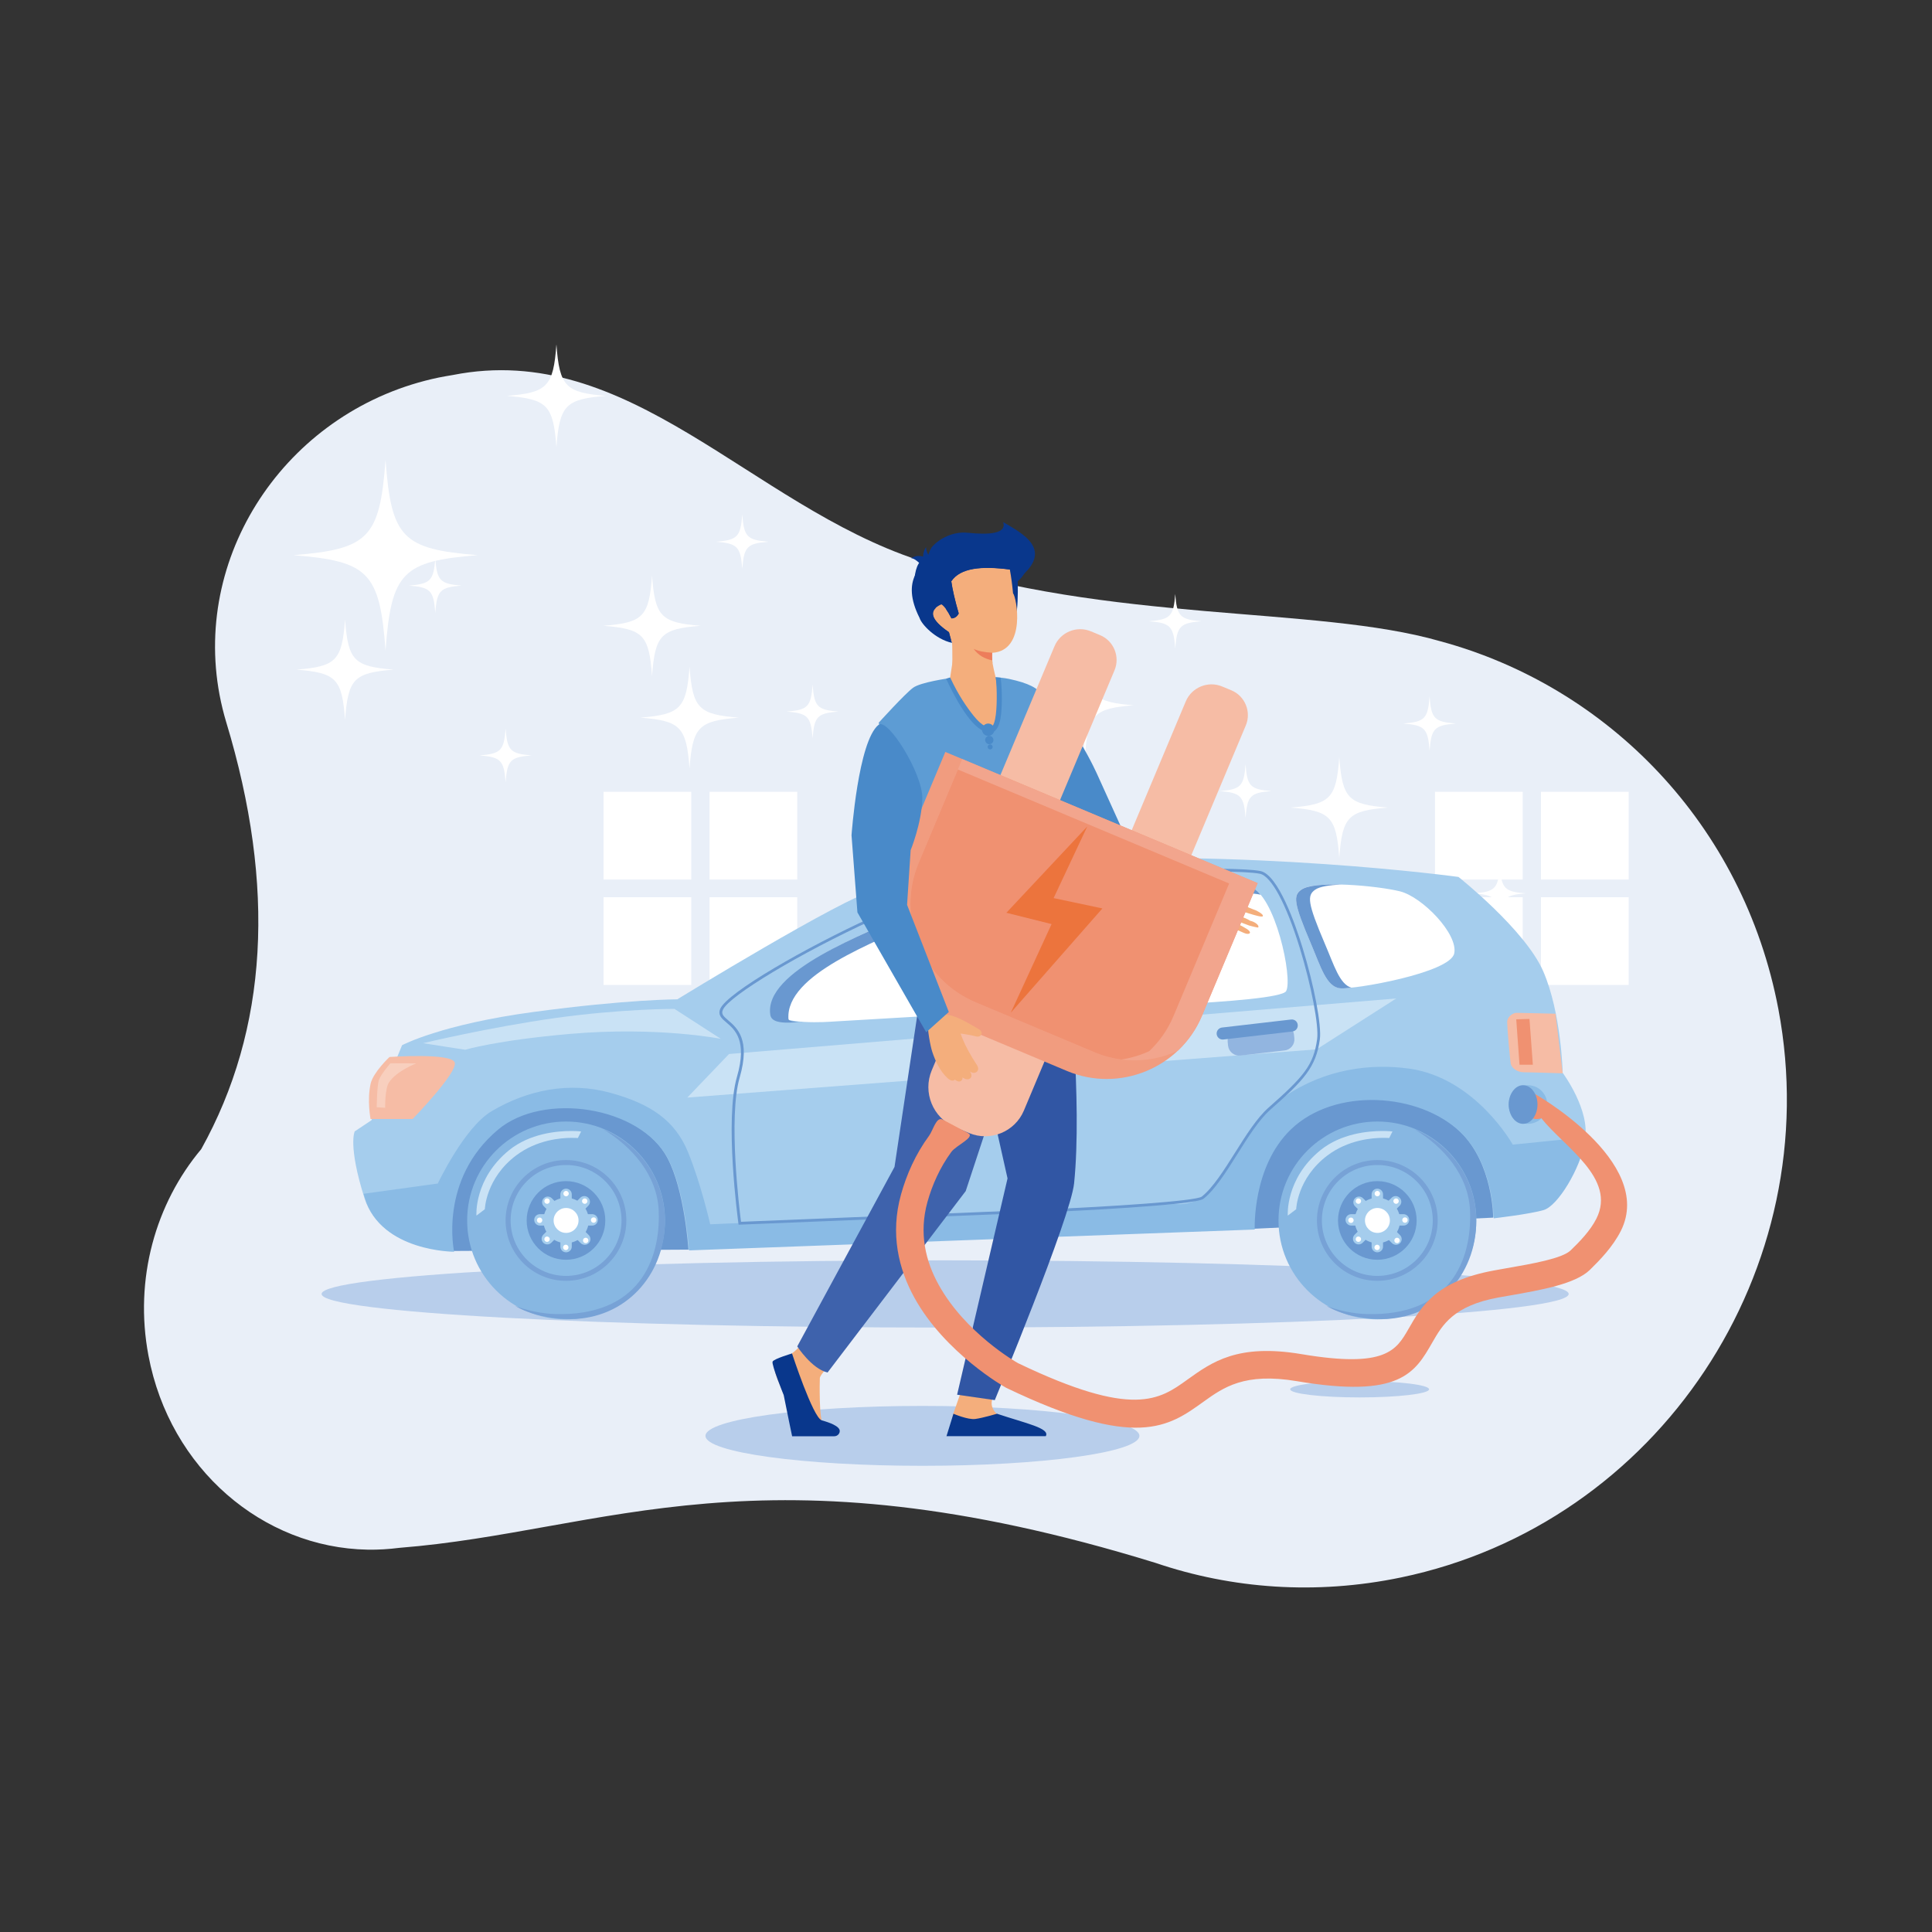 <svg xmlns="http://www.w3.org/2000/svg" enable-background="new 0 0 2000 2000" viewBox="0 0 2000 2000" id="electric-car"><rect x="0" y="0" width="2000" height="2000" fill="#333333" stroke="none"/><path fill="#e9eff8" fill-rule="evenodd" d="M208.3,1189.6c-47.1,56.1-69.7,134.2-54.6,213.8c22.1,117.2,118.5,198.9,226.8,200.8l0,0l0.2,0
		c10.9,0.2,21.8-0.5,32.9-1.9c213.2-16.9,373.5-110.6,782.6,15.6l0,0c78.9,26.8,165.9,33.4,254,15.1
		c266.7-55.5,441.6-318.8,390.8-588.2c-36.2-191.3-176.5-334.2-350.4-381.1v0c-128.7-37-340.5-18.1-540.3-84
		c-173.3-57.2-299.1-227.6-481.5-191.5c-4.8,0.8-9.6,1.6-14.5,2.6c-153.6,31.9-255.2,179.1-227,328.6c1.8,9.5,4.1,18.9,6.8,27.9l0,0
		C285.9,918.1,277.3,1065.5,208.3,1189.6L208.3,1189.6z" clip-rule="evenodd"></path><path fill="#b8ceeb" fill-rule="evenodd" d="M1407.5,1446.6c39.6,0,71.9-3.8,71.9-8.4c0-4.7-32.3-8.5-71.9-8.5s-71.9,3.8-71.9,8.5
		C1335.6,1442.8,1367.9,1446.6,1407.5,1446.6z" clip-rule="evenodd"></path><path fill="#fff" fill-rule="evenodd" d="M1485.5 819.7h90.8v90.8h-90.8V819.7L1485.5 819.7zM1595.2 928.8h90.8v90.8h-90.8V928.8L1595.2 928.8zM1485.5 928.8h90.8v90.8h-90.8V928.8L1485.5 928.8zM1595.2 819.7h90.8v90.8h-90.8V819.7zM624.8 819.7h90.8v90.8h-90.8V819.7L624.8 819.7zM734.5 928.8h90.8v90.8h-90.8V928.8L734.5 928.8zM624.8 928.8h90.8v90.8h-90.8V928.8L624.8 928.8zM734.5 819.7h90.8v90.8h-90.8V819.7zM1123.2 678c-3.1 42.9-9.4 48.8-50.3 52.1 40.9 3.3 47.2 9.2 50.3 52.1 3.1-42.9 9.5-48.8 50.3-52.1C1132.6 726.8 1126.3 720.9 1123.2 678L1123.2 678zM1289.4 791.1c-1.7 22.9-5 26.1-26.9 27.8 21.8 1.8 25.2 4.9 26.9 27.8 1.7-22.9 5-26.1 26.9-27.8C1294.4 817.2 1291 814 1289.4 791.1L1289.4 791.1zM1216.6 614.9c-1.7 23.2-5.1 26.4-27.2 28.2 22.1 1.8 25.5 5 27.2 28.2 1.7-23.2 5.1-26.4 27.2-28.2C1221.7 641.3 1218.3 638.1 1216.6 614.9z" clip-rule="evenodd"></path><path fill="#fff" fill-rule="evenodd" d="M1386.4,783.9c-3.1,42.9-9.4,48.8-50.3,52.1c40.9,3.3,47.2,9.2,50.3,52.1c3.1-42.9,9.4-48.8,50.3-52.1
		C1395.9,832.7,1389.6,826.8,1386.4,783.9L1386.4,783.9z M1552.6,897c-1.7,22.9-5,26.1-26.9,27.8c21.8,1.8,25.2,4.9,26.9,27.8
		c1.7-22.9,5-26.1,26.9-27.8C1557.7,923.1,1554.3,919.9,1552.6,897L1552.6,897z M1479.9,720.8c-1.7,23.2-5.1,26.4-27.2,28.2
		c22.1,1.8,25.5,5,27.2,28.2c1.7-23.2,5.1-26.4,27.2-28.2C1485,747.2,1481.5,744,1479.9,720.8z" clip-rule="evenodd"></path><path fill="#b8ceeb" fill-rule="evenodd" d="M954.9 1517.4c123.7 0 224.6-13.9 224.6-31s-100.9-31-224.6-31c-123.7 0-224.6 13.9-224.6 31S831.3 1517.4 954.9 1517.4zM978.4 1374.3c355.5 0 645.5-15.6 645.5-34.8 0-19.1-290-34.8-645.5-34.8-355.5 0-645.5 15.6-645.5 34.8C332.9 1358.7 622.9 1374.3 978.4 1374.3z" clip-rule="evenodd"></path><polygon fill="#6998d0" fill-rule="evenodd" points="469.4 1295 712.6 1293.6 990.3 1218.8 1298.2 1272 1545.7 1260.5 1564.4 1197.2 1466.6 1095.6 559.9 1123.8 430.5 1231.7" clip-rule="evenodd"></polygon><path fill="#87b7e2" fill-rule="evenodd" d="M688.4,1263.4c0,56.6-45.9,102.4-102.4,102.4c-56.6,0-102.4-45.8-102.4-102.4c0-56.6,45.9-102.4,102.4-102.4
			C642.5,1161,688.4,1206.9,688.4,1263.4z" clip-rule="evenodd"></path><path fill="#77a2d6" fill-rule="evenodd" d="M624.5,1169.1c29.8,17.9,56,47.5,57.4,84.7c1.9,51-20.9,108.9-107.2,106.5c-13.6-0.4-29.6-3.7-41.5-8.5
			c15.4,9.3,37.7,13.7,57,13.7c56.6,0,98.1-45,98.1-101.5C688.4,1221.1,662,1184.4,624.5,1169.1z" clip-rule="evenodd"></path><path fill="#77a2d6" fill-rule="evenodd" d="M648.4,1263.4c0,34.5-28,62.5-62.5,62.5c-34.5,0-62.5-28-62.5-62.5c0-34.5,28-62.5,62.5-62.5
			C620.5,1200.9,648.4,1228.9,648.4,1263.4z" clip-rule="evenodd"></path><path fill="#8abbe5" fill-rule="evenodd" d="M643.4,1263.4c0,31.7-25.7,57.4-57.4,57.4c-31.7,0-57.4-25.7-57.4-57.4c0-31.7,25.7-57.4,57.4-57.4
			C617.7,1206,643.4,1231.7,643.4,1263.4z" clip-rule="evenodd"></path><path fill="#6998d0" fill-rule="evenodd" d="M626.6,1263.4c0,22.5-18.2,40.7-40.7,40.7c-22.5,0-40.7-18.2-40.7-40.7c0-22.5,18.2-40.7,40.7-40.7
			C608.4,1222.7,626.6,1240.9,626.6,1263.4z" clip-rule="evenodd"></path><path fill="#a5cded" fill-rule="evenodd" d="M591.9,1290.5c0,3.2-2.6,5.9-5.9,5.9c-3.2,0-5.9-2.6-5.9-5.9v-54.1c0-3.2,2.6-5.9,5.9-5.9
			c3.2,0,5.9,2.6,5.9,5.9V1290.5z" clip-rule="evenodd"></path><path fill="#a5cded" fill-rule="evenodd" d="M613,1256.9c3.2,0,5.9,2.6,5.9,5.9c0,3.3-2.6,5.9-5.9,5.9h-54.1c-3.2,0-5.9-2.6-5.9-5.9
			c0-3.2,2.6-5.9,5.9-5.9H613z" clip-rule="evenodd"></path><path fill="#a5cded" fill-rule="evenodd" d="M609.5,1278.6c2.3,2.3,2.3,6,0,8.3c-2.3,2.3-6,2.3-8.3,0l-38.3-38.2c-2.3-2.3-2.3-6,0-8.3
			c2.3-2.3,6-2.3,8.3,0L609.5,1278.6z" clip-rule="evenodd"></path><path fill="#a5cded" fill-rule="evenodd" d="M600.7,1239.9c2.3-2.3,6-2.3,8.3,0c2.3,2.3,2.3,6,0,8.3l-38.3,38.3c-2.3,2.3-6,2.3-8.3,0
			c-2.3-2.3-2.3-6,0-8.3L600.7,1239.9z" clip-rule="evenodd"></path><path fill="#a5cded" fill-rule="evenodd" d="M609.5,1263.4c0,13-10.5,23.5-23.5,23.5c-13,0-23.5-10.5-23.5-23.5c0-13,10.5-23.5,23.5-23.5
			C599,1239.9,609.5,1250.4,609.5,1263.4z" clip-rule="evenodd"></path><path fill="#c9e2f5" fill-rule="evenodd" d="M493.2,1258.4c0,0-2.8-38,33.9-67.8c21.3-17.2,49.2-19.8,64.1-19.8c6.4,0,10.4,0.5,10.4,0.5l-3.4,6.8
			c0,0-2.3-0.2-6.3-0.2c-11.4,0-36.3,2.1-57.6,18.2c-31.5,23.7-32.4,55.7-32.4,55.7L493.2,1258.4z" clip-rule="evenodd"></path><path fill="#fff" fill-rule="evenodd" d="M588.8 1235.6c0 1.5-1.2 2.8-2.8 2.8-1.5 0-2.8-1.2-2.8-2.8 0-1.5 1.2-2.8 2.8-2.8C587.5 1232.8 588.8 1234.1 588.8 1235.6zM608.1 1243.4c0 1.5-1.2 2.8-2.8 2.8-1.5 0-2.8-1.3-2.8-2.8 0-1.5 1.2-2.8 2.8-2.8C606.9 1240.6 608.1 1241.8 608.1 1243.4zM617.3 1263c0 1.5-1.2 2.8-2.8 2.8-1.5 0-2.8-1.2-2.8-2.8 0-1.5 1.2-2.8 2.8-2.8C616.1 1260.2 617.3 1261.4 617.3 1263zM609.1 1284.1c0 1.5-1.2 2.8-2.8 2.8-1.5 0-2.8-1.2-2.8-2.8 0-1.5 1.2-2.8 2.8-2.8C607.9 1281.3 609.1 1282.5 609.1 1284.1zM588.5 1291.3c0 1.5-1.2 2.8-2.8 2.8-1.5 0-2.8-1.2-2.8-2.8 0-1.5 1.2-2.8 2.8-2.8C587.3 1288.5 588.5 1289.8 588.5 1291.3zM569.1 1282.8c0 1.5-1.2 2.8-2.8 2.8-1.5 0-2.8-1.2-2.8-2.8 0-1.5 1.2-2.8 2.8-2.8C567.9 1280.1 569.1 1281.3 569.1 1282.8zM561.4 1263.2c0 1.5-1.2 2.8-2.8 2.8-1.5 0-2.8-1.2-2.8-2.8 0-1.5 1.2-2.8 2.8-2.8C560.2 1260.4 561.4 1261.7 561.4 1263.2zM569.1 1243.4c0 1.5-1.2 2.8-2.8 2.8-1.5 0-2.8-1.3-2.8-2.8 0-1.5 1.2-2.8 2.8-2.8C567.9 1240.6 569.1 1241.8 569.1 1243.4zM598.9 1263.4c0 7.1-5.8 12.9-12.9 12.9-7.1 0-12.9-5.8-12.9-12.9 0-7.1 5.8-12.9 12.9-12.9C593.1 1250.5 598.9 1256.3 598.9 1263.4z" clip-rule="evenodd"></path><path fill="#87b7e2" fill-rule="evenodd" d="M1528.3,1263.4c0,56.6-45.8,102.4-102.4,102.4c-56.6,0-102.4-45.8-102.4-102.4c0-56.6,45.9-102.4,102.4-102.4
			C1482.4,1161,1528.3,1206.9,1528.3,1263.4z" clip-rule="evenodd"></path><path fill="#77a2d6" fill-rule="evenodd" d="M1464.4,1169.1c29.8,17.9,56,47.5,57.4,84.7c1.9,51-20.9,108.9-107.2,106.5c-13.6-0.4-29.6-3.7-41.5-8.5
			c15.4,9.3,37.7,13.7,57,13.7c56.6,0,98.1-45,98.1-101.5C1528.3,1221.1,1501.8,1184.4,1464.4,1169.1z" clip-rule="evenodd"></path><path fill="#77a2d6" fill-rule="evenodd" d="M1488.3,1263.4c0,34.5-28,62.5-62.5,62.5c-34.5,0-62.5-28-62.5-62.5c0-34.5,28-62.5,62.5-62.5
			C1460.4,1200.9,1488.3,1228.9,1488.3,1263.4z" clip-rule="evenodd"></path><path fill="#8abbe5" fill-rule="evenodd" d="M1483.2,1263.4c0,31.7-25.7,57.4-57.4,57.4c-31.7,0-57.4-25.7-57.4-57.4c0-31.7,25.7-57.4,57.4-57.4
			C1457.5,1206,1483.2,1231.7,1483.2,1263.4z" clip-rule="evenodd"></path><path fill="#6998d0" fill-rule="evenodd" d="M1466.5,1263.4c0,22.5-18.2,40.7-40.7,40.7c-22.5,0-40.7-18.2-40.7-40.7c0-22.5,18.2-40.7,40.7-40.7
			C1448.3,1222.7,1466.5,1240.9,1466.5,1263.4z" clip-rule="evenodd"></path><path fill="#a5cded" fill-rule="evenodd" d="M1431.7,1290.5c0,3.2-2.6,5.9-5.9,5.9c-3.2,0-5.9-2.6-5.9-5.9v-54.1c0-3.2,2.6-5.9,5.9-5.9
			c3.2,0,5.9,2.6,5.9,5.9V1290.5z" clip-rule="evenodd"></path><path fill="#a5cded" fill-rule="evenodd" d="M1452.9,1256.9c3.2,0,5.9,2.6,5.9,5.9c0,3.3-2.6,5.9-5.9,5.9h-54.1c-3.2,0-5.9-2.6-5.9-5.9
			c0-3.2,2.6-5.9,5.9-5.9H1452.9z" clip-rule="evenodd"></path><path fill="#a5cded" fill-rule="evenodd" d="M1449.3,1278.6c2.3,2.3,2.3,6,0,8.3c-2.3,2.3-6,2.3-8.3,0l-38.3-38.2c-2.3-2.3-2.3-6,0-8.3
			c2.3-2.3,6-2.3,8.3,0L1449.3,1278.6z" clip-rule="evenodd"></path><path fill="#a5cded" fill-rule="evenodd" d="M1440.6,1239.9c2.3-2.3,6-2.3,8.3,0c2.3,2.3,2.3,6,0,8.3l-38.3,38.3c-2.3,2.3-6,2.3-8.3,0
			c-2.3-2.3-2.3-6,0-8.3L1440.6,1239.9z" clip-rule="evenodd"></path><path fill="#a5cded" fill-rule="evenodd" d="M1449.4,1263.4c0,13-10.5,23.5-23.5,23.5c-13,0-23.5-10.5-23.5-23.5c0-13,10.5-23.5,23.5-23.5
			C1438.8,1239.9,1449.4,1250.4,1449.4,1263.4z" clip-rule="evenodd"></path><path fill="#c9e2f5" fill-rule="evenodd" d="M1333.1,1258.4c0,0-2.8-38,33.9-67.8c21.3-17.2,49.2-19.8,64.1-19.8c6.4,0,10.4,0.5,10.4,0.5l-3.4,6.8
			c0,0-2.3-0.2-6.3-0.2c-11.4,0-36.3,2.1-57.6,18.2c-31.5,23.7-32.4,55.7-32.4,55.7L1333.1,1258.4z" clip-rule="evenodd"></path><path fill="#fff" fill-rule="evenodd" d="M1428.6 1235.6c0 1.5-1.2 2.8-2.8 2.8-1.5 0-2.8-1.2-2.8-2.8 0-1.5 1.2-2.8 2.8-2.8C1427.4 1232.8 1428.6 1234.1 1428.6 1235.6zM1448 1243.4c0 1.5-1.2 2.8-2.8 2.8-1.5 0-2.8-1.3-2.8-2.8 0-1.5 1.2-2.8 2.8-2.8C1446.8 1240.6 1448 1241.8 1448 1243.4zM1457.2 1263c0 1.5-1.2 2.8-2.8 2.8-1.5 0-2.8-1.2-2.8-2.8 0-1.5 1.2-2.8 2.8-2.8C1456 1260.2 1457.2 1261.4 1457.2 1263zM1449 1284.1c0 1.5-1.2 2.8-2.8 2.8-1.5 0-2.8-1.2-2.8-2.8 0-1.5 1.2-2.8 2.8-2.8C1447.7 1281.3 1449 1282.5 1449 1284.1zM1428.4 1291.3c0 1.5-1.2 2.8-2.8 2.8-1.5 0-2.8-1.2-2.8-2.8 0-1.5 1.2-2.8 2.8-2.8C1427.2 1288.5 1428.4 1289.8 1428.4 1291.3zM1409 1282.8c0 1.5-1.2 2.8-2.8 2.8-1.5 0-2.8-1.2-2.8-2.8 0-1.5 1.2-2.8 2.8-2.8C1407.8 1280.1 1409 1281.3 1409 1282.8zM1401.3 1263.2c0 1.5-1.2 2.8-2.8 2.8-1.5 0-2.8-1.2-2.8-2.8 0-1.5 1.2-2.8 2.8-2.8C1400 1260.4 1401.3 1261.7 1401.3 1263.2zM1409 1243.4c0 1.5-1.2 2.8-2.8 2.8-1.5 0-2.8-1.3-2.8-2.8 0-1.5 1.2-2.8 2.8-2.8C1407.8 1240.6 1409 1241.8 1409 1243.4zM1438.8 1263.4c0 7.1-5.8 12.9-12.9 12.9-7.1 0-12.9-5.8-12.9-12.9 0-7.1 5.8-12.9 12.9-12.9S1438.8 1256.3 1438.8 1263.4z" clip-rule="evenodd"></path><path fill="#a5cded" fill-rule="evenodd" d="M469.4,1295c0,0-74.8,0-92.1-54.7c-17.3-54.7-10.1-69.1-10.1-69.1l17.3-11.5l31.7-77.7
			c0,0,40.3-21.6,136.7-34.5c96.4-13,148.2-13,148.2-13s171.2-105,205.8-113.7c34.5-8.6,105.1-25.6,155.4-28.8
			c227.3-14.4,447.5,15.8,447.5,15.8s69.1,54.7,87.8,97.8c18.7,43.2,20.1,105,20.1,105s28.8,38.8,23,69.1
			c-5.8,30.2-28.8,67.6-43.2,71.9c-14.4,4.3-51.8,8.7-51.8,8.7s0-56.1-34.5-89.2c-42.7-40.9-129.9-46.9-175.6-2.9
			c-40.3,38.8-37.4,103.6-37.4,103.6l-585.6,21.6c0,0-3.8-61-21.8-94.9c-29-54.6-129-69.4-175.8-30.2
			C453.1,1220.3,469.4,1295,469.4,1295z" clip-rule="evenodd"></path><path fill="#fff" fill-rule="evenodd" d="M803.2,1046.1c0.4,16,57.6,11.5,57.6,11.5l195.7-11.5c0,0,2.9-23,10.1-56.1c7.2-33.1,27.3-69.1,15.8-71.9
			c-11.5-2.9-89.2,2.9-138.1,25.9C895.3,967,801.9,1000,803.2,1046.1z" clip-rule="evenodd"></path><path fill="#6998d0" fill-rule="evenodd" d="M816.2,1054.8c-3.2-46,89.2-79.1,138.1-102.2c43.1-20.3,108.7-27.2,131.4-26.5c0.4-4.4-0.5-7.3-3.4-8
			c-11.5-2.9-89.2,2.9-138.1,25.9c-48.9,23-153.6,60.9-146.8,106.5c1,6.6,8.7,10,33.1,7.1C830.4,1058,816.4,1058.3,816.2,1054.8z" clip-rule="evenodd"></path><path fill="#fff" fill-rule="evenodd" d="M1135.1,918c-13.4,1.4-16.7,23.1-16.7,23.1l-10.6,102.6c0,0,216.4-4.7,223.6-17.7
			c7.2-12.9-11.5-100.7-37.4-107.9C1268,910.9,1135.1,918,1135.1,918z" clip-rule="evenodd"></path><path fill="#6998d0" fill-rule="evenodd" d="M1131.3,949.7c0,0,3.3-21.7,16.7-23.1c0,0,127.3-6.8,157-0.4c-3.5-4.2-7.2-7.1-11.1-8.2
			c-25.9-7.2-158.8-0.1-158.8-0.1c-13.4,1.4-16.7,23.1-16.7,23.1l-10.6,102.6c0,0,5.2-0.1,13.9-0.4L1131.3,949.7z" clip-rule="evenodd"></path><path fill="#fff" fill-rule="evenodd" d="M1347.1,920.9c-8.5,5.9-8.2,13.3,10,56c10.1,23.7,15.9,44.7,30.3,46.1c14.4,1.4,113.7-15.8,118-36
			c4.3-20.1-33.1-58.6-56.2-64.3C1426.2,917,1361.5,910.9,1347.1,920.9z" clip-rule="evenodd"></path><path fill="#6998d0" fill-rule="evenodd" d="M1371.5,977c-18.2-42.7-18.5-50.1-10-56c4.7-3.3,14.8-4.8,27.1-5.3c-18.4-0.5-35,0.7-41.5,5.3
			c-8.5,6-8.2,13.3,10,56c10.1,23.7,15.9,44.7,30.3,46.1c2.2,0.2,6.2,0,11.6-0.6C1386.6,1018.8,1381,999,1371.5,977z" clip-rule="evenodd"></path><path fill="#f6bca5" fill-rule="evenodd" d="M470.8,1100.1c-2.7-10.5-67.6-5.9-67.6-5.9s-16.8,15.8-19.5,27.5c-3.9,17.2-0.1,36.7-0.1,36.7h43.5
			C427.1,1158.5,473.5,1110.6,470.8,1100.1z" clip-rule="evenodd"></path><path fill="#f8cfbe" fill-rule="evenodd" d="M404.2,1100.7c0,0-10,11.3-12,17.4c-2,6.1-2.2,28.1-2.2,28.1l8.7,0.6c0,0-0.3-19.6,3.9-26.2
			c7.6-11.8,28.3-19.8,28.3-19.8L404.2,1100.7z" clip-rule="evenodd"></path><path fill="#f6bca5" fill-rule="evenodd" d="M1610.3,1049.4c0,0-36.7-0.9-40.5-0.9c-3.8,0-9.6,4.2-9.6,9.5c0,5.3,2.9,39.2,3.8,43.5
			c1,4.2,6.7,8.5,13.4,8.5c6.7,0,40.3,1.1,40.3,1.1L1610.3,1049.4z" clip-rule="evenodd"></path><polygon fill="#f09171" fill-rule="evenodd" points="1569.6 1055.2 1573 1102.2 1586.8 1102.2 1583.3 1054.8" clip-rule="evenodd"></polygon><polygon fill="#c9e2f5" fill-rule="evenodd" points="754.7 1091.1 711.5 1136.2 1362.9 1086.3 1445.4 1033.6" clip-rule="evenodd"></polygon><path fill="#c9e2f5" fill-rule="evenodd" d="M437.9,1079.9l43.6,6.8c0,0,32.6-9.8,108.5-16.4c90.8-7.9,156.2,5.1,156.2,5.1l-48-31c0,0-53.9-0.2-123,9.4
			C506.2,1063.5,437.9,1079.9,437.9,1079.9z" clip-rule="evenodd"></path><path fill="#8abbe5" fill-rule="evenodd" d="M1546.3,1261.2c0,0,37.4-4.3,51.8-8.6c14.4-4.3,37.4-41.7,43.2-72c0.2-1.1,0.4-2.2,0.5-3.3l-75.8,7.6
			c0,0-38.4-69.1-107.4-78.7c-39.2-5.4-86.3,0-128.6,28.8c-36.9,25.1-55.6,76.7-74.8,95.9c-19.2,19.2-38.4,15.4-38.4,15.4
			l-481.6,21.1c0,0-9.6-42.2-23-74.8c-13.4-32.6-38.4-49.9-80.6-61.4c-42.2-11.5-85.1-3.2-122.8,19.2
			c-28.2,16.7-55.6,74.8-55.6,74.8l-76.8,10.6c0.5,1.7,1.1,3.5,1.6,5.3c17.3,54.7,92.1,54.7,92.1,54.7s-16.3-74.7,45.6-126.5
			c46.8-39.2,146.8-24.4,175.8,30.2c18,33.9,21.8,94.9,21.8,94.9l585.6-21.6c0,0-2.9-64.8,37.4-103.6c45.6-44,132.9-38.1,175.6,2.9
			C1546.3,1205,1546.3,1261.2,1546.3,1261.2z" clip-rule="evenodd"></path><path fill="#6998d0" fill-rule="evenodd" d="M1108,905.1c-13.9,0.3-110,3.8-204.9,47.3c-74.4,34.1-148.1,78.3-154.7,92.8c-2,4.4,0.2,6.6,5.5,11.1
			c9.2,7.9,23.2,19.8,11.8,59.2c-12,41.3-0.2,137,1.4,149.3l317.9-12.9c-2.2-12.2-16.1-89-16.9-116.5c-1.4-48.4,14.6-86.8,15.9-89.7
			L1108,905.1L1108,905.1z M764.6,1267.8l-0.2-1.3c-0.6-4.4-14.4-107.2-1.5-151.8c10.9-37.6-2.2-48.8-10.9-56.2
			c-5-4.2-9.2-7.9-6.3-14.4c7.7-16.9,88.4-63.2,156.1-94.2c102.7-47.1,206.8-47.6,207.8-47.6h1.7l-24.9,144.5
			c-0.2,0.4-17.1,39.2-15.7,88.6c0.8,29.6,17,116.8,17.2,117.7l0.3,1.6L764.6,1267.8z" clip-rule="evenodd"></path><path fill="#6998d0" fill-rule="evenodd" d="M1086.7,1254.7l-0.1-2.9c60-2.7,151.4-8.3,157.5-13.1c11.5-9.1,23.2-27.7,34.5-45.6
			c11.1-17.7,22.6-35.9,34.5-46.4c36.9-32.5,46.7-44.2,50.4-71.1c1.9-13.8-6-55.1-17.9-94c-14.1-45.9-29.6-74.7-41.4-77.1
			c-28.3-5.7-192.7,0.5-194.3,0.6l-0.1-2.9c6.8-0.3,166.4-6.3,195-0.5c18.5,3.7,36.6,56.5,43.5,79.1c12.1,39.2,20,81.1,18,95.2
			c-4,28.9-16.5,42.2-51.3,72.8c-11.6,10.2-23,28.3-34,45.8c-11.9,19-23.2,36.9-35.2,46.4C1237.1,1247.8,1102.1,1254,1086.7,1254.7z
			" clip-rule="evenodd"></path><path fill="#92b5e0" fill-rule="evenodd" d="M1049.2,1110.2c0.7,6.3-3.8,12-10.1,12.8l-45.7,5.3c-6.3,0.7-12-3.8-12.8-10.1l-0.4-3.8
			c-0.7-6.3,3.8-12,10.1-12.8l45.7-5.3c6.3-0.7,12,3.8,12.8,10.1L1049.2,1110.2z" clip-rule="evenodd"></path><path fill="#6998d0" fill-rule="evenodd" d="M1052.8,1096.4c0.4,3.4-2,6.5-5.5,6.9l-71.5,8.3c-3.4,0.4-6.5-2.1-6.9-5.5c-0.4-3.4,2.1-6.5,5.5-6.9l71.5-8.3
			C1049.3,1090.5,1052.4,1092.9,1052.8,1096.4z" clip-rule="evenodd"></path><path fill="#92b5e0" fill-rule="evenodd" d="M1339.9,1074.7c0.7,6.3-3.8,12-10.1,12.7l-45.7,5.3c-6.3,0.7-12-3.8-12.8-10.1l-0.4-3.8
			c-0.7-6.3,3.8-12,10.1-12.8l45.7-5.3c6.3-0.7,12,3.8,12.8,10.1L1339.9,1074.7z" clip-rule="evenodd"></path><path fill="#6998d0" fill-rule="evenodd" d="M1343.4,1060.9c0.4,3.4-2.1,6.5-5.5,6.9l-71.5,8.3c-3.4,0.4-6.5-2.1-6.9-5.5c-0.4-3.4,2.1-6.5,5.5-6.9
			l71.5-8.3C1340,1055,1343.1,1057.4,1343.4,1060.9z" clip-rule="evenodd"></path><path fill="#f4ae7c" fill-rule="evenodd" d="M859.2 1412.8c0 0-10.2 10.1-10.5 13.8-.2 3.7-.9 43.4 3.3 47.1 4.2 3.7 16.4 6.4 12.5 10.5-3 3.1-25.9 2.5-41.1 1.6-4.4-.3-10-36.1-11.7-41.4-2.5-7.6-11.7-24.4-9.4-29.6 1.1-2.6 9.5-8.5 17.1-13.5 8-5.3 15.7-16.9 15.7-16.9L859.2 1412.8zM995.9 1437.6l-9.2 26.3c-.7 4.2-3.3 14.4-3.3 18.2 0 14.2 63-12 48.9-18.3-1.3-.6-5.3-5.1-5.7-9.9-.7-7.4 5.3-16.7 5.3-16.7L995.9 1437.6z" clip-rule="evenodd"></path><path fill="#3156a4" fill-rule="evenodd" d="M1082.9,940.4l22.8,59.1c0,0,14.9,141.1,6.2,225.5c-3.6,35.3-82.1,224.4-82.1,224.4l-39-5.6l52.2-223.9
			l-19.2-85.6l-27.2-169.3L1082.9,940.4z" clip-rule="evenodd"></path><path fill="#3e62ac" fill-rule="evenodd" d="M975.4,943.5l-19.6,65.8l-29.8,198.7l-100.7,185.8c0,0,15.1,23.3,31.4,27l143-187.8l77.5-235.1l-2.7-52.3
			L975.4,943.5z" clip-rule="evenodd"></path><path fill="#498ac9" fill-rule="evenodd" d="M1136.5,803.1l27.3,60.2l100.1,69.3l-29.8,27.3l-113.3-67.6l-35.5-61.9c0,0-18.5-41.2-27.3-61.4
			c-10.7-24.5-21.6-56.9-18.4-57.4c9-1.7,21.2-2,31.8,4.3C1108.1,737.6,1136.5,803.1,1136.5,803.1z" clip-rule="evenodd"></path><path fill="#09378c" fill-rule="evenodd" d="M819.9 1401.1c0 0 21.5 65.9 30.7 69.2 2.5.8 16.2 4.3 18.4 9.6l.2.5c.7 3.3-2.1 6.4-5.5 6.4H820c0 0-6.2-29.6-8.7-42.6 0 0-13-31.9-11.5-34.7C801.2 1406.6 819.9 1401.1 819.9 1401.1zM979.8 1486.7l7.2-23.2c0 0 15.1 6.5 22.7 5.4 7.6-1 22.4-5.4 22.4-5.4 30.3 10.1 55.1 15 50.5 23.2H979.8z" clip-rule="evenodd"></path><path fill="#f4ae7c" fill-rule="evenodd" d="M1266.6,909c-15.2-0.7-14.7,1.9-16.7,1.7c-0.7,0-3.7-2-7.4-4.6l-19.6,18c2.9,1.7,4.9,3,5.9,3.6
				c0,0,8.4,11.1,14,18c5.5,6.8,13.8,10.8,15.6,12.5c0.3,0.2,6.8,5.5,16.4,9.7c8.3,3.7,2.1-3.6,2.1-3.6s-14.2-9.7-13.3-10.6
				c0.7-0.8,8.2,4.9,17.4,9.1c2.4,1.1,4.7,2.1,6.8,3c5.6,2.5,8.8-0.3,3.3-3.9c-2-1.2-5.2-3.2-7.7-4.3c-2.8-1.2-4.9-3.2-7-4.5
				c-4.3-2.7-7.4-4.6-7.2-4.7c0.3-0.1-0.2-1.3,2.3-0.2c3.1,1.3,8.9,5.4,13.6,6.9c2.6,0.9,8,3,8,3s9.1,2.5,9.4,2
				c1.5-2.6-4.6-6.3-8.3-6.9c-2.2-1.7-7.9-3.8-7.9-3.8s-10.6-6.9-9.7-8.4c0.7-1.3,29.4,10.1,30.7,7.4c1-2.2-7.4-6.1-7.4-6.1
				s-5.3-1.9-7-2.7c-2-0.9-7.8-4.1-7.8-4.1s-19.6-12-18.6-13.4c1-1.4,5-3.9,6.5-3.6c1.5,0.3,3.9,2.4,5.3,2.6
				c1.5,0.3,3.7-0.5,4.2-2.3c0.5-1.8-6-6.1-6-6.1S1271,909.1,1266.6,909z" clip-rule="evenodd"></path><path fill="#ef8857" fill-rule="evenodd" d="M1248.3,923.1c6.3,2.5,12.3,2.4,18.1-1.1C1262.1,928.4,1252.7,927.8,1248.3,923.1z" clip-rule="evenodd"></path><path fill="#5d9cd4" fill-rule="evenodd" d="M982.5,702.1c0,0-29.4,4.1-37.2,9.8c-8.7,6.4-35.7,36.3-35.7,36.3s56.2,161,54,189.6
			c-2.2,28.7-8.4,71.1-8.4,71.1s109.9,7,151.3-9.4c0,0-13.8-65-13.8-82c0-17.1-7.3-187.5-12.5-196.4c-5.2-8.9-15.7-14-35.7-18.3
			C1024.5,698.5,982.5,702.1,982.5,702.1z" clip-rule="evenodd"></path><path fill="#f4ae7c" fill-rule="evenodd" d="M990.5,656.2l-7.3,47.7c0,0,26.6,56.8,42.5,51.9c13.3-4.2,5.1-54.3,5.1-54.3s-7.3-27-5.1-40.5
			C1027.9,647.4,990.5,656.2,990.5,656.2z" clip-rule="evenodd"></path><path fill="#ed7d5b" fill-rule="evenodd" d="M1025.7,660.8c2.2-13.4-35.2-4.7-35.2-4.7l-0.6,3.9c1.1,2.7,2.4,5,4.1,6.7c8.3,8.9,21.4,14.3,32.7,14.7
			C1025.5,674.2,1024.8,666.4,1025.7,660.8z" clip-rule="evenodd"></path><path fill="#f4ae7c" fill-rule="evenodd" d="M984.4,588.8c-1-0.4-8.5,54.3,5.6,69.3c14.1,15,41.5,20,51.3,8.1c4.9-5.8,14.6-22.3,7.7-40.8
			c-6.9-18.8-7.2-38-19.3-46.6C1007.9,563.4,984.4,588.8,984.4,588.8z" clip-rule="evenodd"></path><path fill="#f4ae7c" fill-rule="evenodd" d="M1000.2,630c0.1,6.7-2.9,12.2-6.8,12.2c-3.9,0.1-7.1-5.3-7.2-12c-0.1-6.7,2.9-12.1,6.8-12.2
			C996.9,618,1000.1,623.3,1000.2,630z" clip-rule="evenodd"></path><path fill="#09378c" fill-rule="evenodd" d="M1040.6,652.1c-36,13-59.1,14.3-69.3,3.8c-10.4-2.4-17.1-11.6-20.2-27.5c-10.7-24.3-1.5-63.1,13.5-43.9
			c12.5-31.9,62.5-13.4,90.7-31.1c17.1,11.2,10.6,38.8-1.7,48.2C1054,633.4,1052.3,650.3,1040.6,652.1z" clip-rule="evenodd"></path><path fill="#09378c" fill-rule="evenodd" d="M956.4,587.9c3.9-3,5.1-6.3,3.8-9.8c-6-3.3-11.7-3.5-17-0.3C946.4,578,950.9,581.4,956.4,587.9z" clip-rule="evenodd"></path><path fill="#09378c" fill-rule="evenodd" d="M963.9 579.6c-2.8 3.1-5.3 3.8-7.6 2-1.4-5.8-.6-11 2.5-15.4C958.4 569.2 960.1 573.6 963.9 579.6zM982.9 592.9c-6.8-2.7-11.9-1.8-15.4 2.7.3 10.2 5.6 30.6 13.6 35.1C982.6 629.7 982.2 608.2 982.9 592.9z" clip-rule="evenodd"></path><path fill="#09378c" fill-rule="evenodd" d="M985.4,583.1c-11.5,5.6-15.2,10.6-11.4,15.1c17.3,2.5,33.9,0.7,49.7-5.6
			C1014.3,593.4,1001.5,590.2,985.4,583.1z" clip-rule="evenodd"></path><path fill="#09378c" fill-rule="evenodd" d="M1052.7,600.2c-13-13.1-37.5-14.7-71.2-2.4c-21.4-5.3-26.2-15.2-17.1-31.2c8.2-9.6,22.9-16.6,37.2-15.1
			c22,2.3,40.8,1.1,36.9-11C1057,551.6,1093.8,569.1,1052.7,600.2z" clip-rule="evenodd"></path><path fill="#f4ae7c" fill-rule="evenodd" d="M971.6,611.4c8.9-1.9,8.1,16.5,7.4,25.6C977.7,654.9,957.5,614.4,971.6,611.4z" clip-rule="evenodd"></path><path fill="#f4ae7c" fill-rule="evenodd" d="M987.2,701.8c-2-5.3-1-28.5-1.6-36.2c-1-2.9-2.1-6.6-3.2-11.1c-19.1-13-21.7-22.6-7.8-28.8
			c2.8,1.6,6.3,6.4,10.4,14.5c3.3-0.1,5.8-1.8,7.5-5.1c-4-13.7-6.5-24.8-7.7-33.3c9.4-14,31.4-16,60.6-12.2c1.4,7.8,2.5,16,3.3,24.7
			c3.6,3.3,14.2,59.3-21.6,61.5c-0.2,4.1,0.1,9.1,0.4,9.7c0.4,0.9-4.8,10.4-2.7,11.1C1022.9,691.7,1023.1,795.7,987.2,701.8z" clip-rule="evenodd"></path><path fill="#09378c" fill-rule="evenodd" d="M1045.3,589.5c-29.2-3.8-51.2-1.8-60.6,12.2c1.2,8.5,3.8,19.6,7.7,33.3c-1.7,3.2-4.2,5-7.5,5.1
			c-4.1-8.1-7.6-12.9-10.4-14.5c-13.9,6.2-11.3,15.8,7.8,28.8c1.1,4.5,2.2,8.2,3.2,11.1c-17.2-3.8-31.6-19.2-33.6-25.9
			c-20-39.5,2.3-56.2,14.3-62.3c5.3-39.1,62.1-4.5,90.6-23.4C1068.2,569.6,1054.2,589.2,1045.3,589.5z" clip-rule="evenodd"></path><path fill="#ed7d5b" fill-rule="evenodd" d="M1007.9,671.7c4.7,2.3,11.1,3.6,19.2,4c-0.2,2.7,0,5.9,0.1,7.9C1019,682,1012.6,678.1,1007.9,671.7z" clip-rule="evenodd"></path><path fill="#498ac9" fill-rule="evenodd" d="M979.4,702.6c8.5,18.4,17.1,32.8,24.5,41.9c7.8,9.6,15.1,14.3,22,13.8l0.3,0c6-1.1,8.9-8.5,10-18
			c1.7-13.9,0.7-32.1-0.4-38.8l-5.1-0.4c1.1,6.5,1.8,25.2,0.2,38.6c-0.9,7.1-2.5,12.6-5.5,13.3c-5,0.2-10.8-3.7-17.4-11.9
			c-7.1-8.8-16.1-21.8-24.4-39.8L979.4,702.6z" clip-rule="evenodd"></path><path fill="#498ac9" fill-rule="evenodd" d="M1023 761.8c3.5 0 6.4-2.9 6.4-6.4 0-3.5-2.9-6.4-6.4-6.4s-6.4 2.9-6.4 6.4C1016.6 758.9 1019.5 761.8 1023 761.8zM1024.1 770.4c2.4 0 4.3-1.9 4.3-4.3 0-2.4-1.9-4.3-4.3-4.3-2.4 0-4.3 1.9-4.3 4.3C1019.9 768.4 1021.8 770.4 1024.1 770.4zM1025 775.8c1.4 0 2.6-1.1 2.6-2.6 0-1.4-1.2-2.6-2.6-2.6-1.4 0-2.6 1.2-2.6 2.6C1022.5 774.6 1023.6 775.8 1025 775.8z" clip-rule="evenodd"></path><path fill="#f6bca5" fill-rule="evenodd" d="M1065.5 904.1l-61.7-25.9 87.8-209.2c6.1-14.6 23.1-21.6 37.8-15.4l9.4 3.9c14.2 5.9 20.9 22.4 14.9 36.5L1065.5 904.1zM1201.4 961.2l-61.7-25.9 87.8-209.2c6.1-14.6 23.2-21.6 37.8-15.4l9.4 3.9c14.2 5.9 20.9 22.4 14.9 36.5L1201.4 961.2zM1142.1 953.9l-95.9-40.3-81.7 194.5c-9.5 22.7 1.2 49.1 24 58.7l14.6 6.1c22 9.2 47.5-1.2 56.8-23.2L1142.1 953.9z" clip-rule="evenodd"></path><path fill="#f19c7f" fill-rule="evenodd" d="M1301.9,914.2L978.6,778.4l-56.3,134.2c-23.5,55.9,3.1,120.9,59,144.3l123.3,51.8
				c54.1,22.7,116.9-3,139.6-57L1301.9,914.2z" clip-rule="evenodd"></path><path fill="#f2a58d" fill-rule="evenodd" d="M1301.9,914.2L996.1,785.8L951,893.3c-23.5,55.9,3.1,120.8,59,144.3l123.3,51.8c28.6,12,59.6,10.5,85.8-1.6
				c10.5-9.9,19.1-22,25.1-36.1L1301.9,914.2z" clip-rule="evenodd"></path><path fill="#f09171" fill-rule="evenodd" d="M991.6,796.6L951,893.3c-23.5,55.9,3.1,120.8,59,144.3l123.3,51.8c9,3.8,18.2,6.2,27.4,7.4
				c10-1.5,19.7-4.4,28.9-8.6c10.5-9.9,19.1-22,25.1-36.1l57.7-137.5L991.6,796.6z" clip-rule="evenodd"></path><path fill="#f4ae7c" fill-rule="evenodd" d="M971.5,1052.3c4.1-2,7.3-2.7,14.4-0.7c8.9,2.5,26,13,26,13s5.1,2.3,4.2,5.5c-0.8,2.9-3.4,3.5-6.5,2.6
			c-3.1-1-15.6-3-15.3-2.7c0.8,0.6,2.5,10.4,17.1,32.7c1.1,1.7,2.3,5-0.6,7.1c-3.2,2.3-6.9-0.8-6.9-0.8s3.5,4.4,0.6,7.1
			c-3.4,3.2-8.2-0.9-8.2-0.9s0.7,2.1-1.4,3.7c-2.7,2.1-6.4-1.3-6.4-1.3s-2.4,3.2-7.6-1.5c-7.6-7-12.5-17.3-15.7-26.9
			c-2.3-6.7-5.3-24.4-4.4-28.5C962.1,1055,967.7,1054.1,971.5,1052.3z" clip-rule="evenodd"></path><path fill="#498ac9" fill-rule="evenodd" d="M881.5,864.7l6.1,79.8l71.2,124.1l23.4-21L939,936.7l3.7-56.6c0,0,11.4-27.8,12.1-53.3
			c0.6-25.8-35.8-84.1-45.3-76.5C888.3,767.3,881.5,864.7,881.5,864.7z" clip-rule="evenodd"></path><path fill="#8abbe5" fill-rule="evenodd" d="M1581.7,1163.4c11,0,20-9,20-20c0-11-9-20-20-20c-11,0-20,9-20,20C1561.8,1154.4,1570.7,1163.4,1581.7,1163.4z
		" clip-rule="evenodd"></path><path fill="#f09171" fill-rule="evenodd" d="M1002.2,1173c7.8,4.2-12.3,12.5-17.4,19.5c-11.8,16.1-19.8,34.2-24.7,51.7c-9,32.4-1.9,61.5,11.6,85.8
		c27.7,50.1,80.6,80.4,82.3,81.2c119.3,57.2,146.3,37.8,175.3,16.9c25.4-18.2,52-37.4,118-26.3c87.4,14.7,98.1-4.1,110.9-26.3
		c13.3-23.3,28.3-49.3,88.3-60.3l12.8-2.3c27.1-4.7,58-10.1,66.7-18.6c8.9-8.6,20.2-20.1,26.6-32.8c21-41.8-33.7-74.4-57-103.9
		c-7.3,2.6-15.5-1.2-18.1-8.6c-2.6-7.4,1.2-15.5,8.6-18.1c0.4-0.2,128,71.3,91.8,143.3c-8.4,16.6-21.7,30.2-32.1,40.4
		c-15,14.6-50.6,20.8-81.7,26.3l-12.6,2.2c-47,8.5-58.4,28.6-68.7,46.5c-18.1,31.5-33.3,58.2-140.2,40.2
		c-54.4-9.2-76.1,6.5-96.8,21.3c-36.1,26-69.6,50.1-204.1-14.4c-1.9-0.9-63.4-36-95-93.1c-16.6-30.1-25.3-66.3-14-107
		c5.7-20.6,15.1-41.9,29.1-60.9c4.2-5.8,7.5-20.2,14-16.7L1002.2,1173z" clip-rule="evenodd"></path><path fill="#6998d0" fill-rule="evenodd" d="M1576.7,1163.4c8.2,0,14.9-9,14.9-20c0-11-6.7-20-14.9-20c-8.2,0-14.9,9-14.9,20
		C1561.8,1154.4,1568.5,1163.4,1576.7,1163.4z" clip-rule="evenodd"></path><path fill="#fff" fill-rule="evenodd" d="M399.1,476c-5.9,81.2-17.9,92.4-95.3,98.7c77.4,6.3,89.4,17.5,95.3,98.7c5.9-81.2,17.9-92.4,95.3-98.7
		C417,568.4,405,557.2,399.1,476L399.1,476z M713.8,690.2c-3.2,43.4-9.6,49.3-50.9,52.7c41.3,3.3,47.7,9.3,50.9,52.7
		c3.2-43.4,9.5-49.3,50.9-52.7C723.4,739.5,717,733.6,713.8,690.2L713.8,690.2z M576,356.5c-3.2,43.9-9.7,50-51.5,53.3
		c41.9,3.4,48.3,9.4,51.5,53.3c3.2-43.9,9.7-50,51.5-53.3C585.7,406.5,579.2,400.4,576,356.5z" clip-rule="evenodd"></path><path fill="#fff" fill-rule="evenodd" d="M357.2 641.1c-3.1 42.9-9.4 48.8-50.3 52.1 40.9 3.3 47.2 9.2 50.3 52.1 3.1-42.9 9.4-48.8 50.3-52.1C366.6 689.9 360.3 684 357.2 641.1L357.2 641.1zM523.4 754.2c-1.7 22.9-5 26-26.9 27.8 21.8 1.8 25.2 4.9 26.9 27.8 1.7-22.9 5-26.1 26.9-27.8C528.4 780.2 525.1 777.1 523.4 754.2L523.4 754.2zM450.6 578c-1.7 23.2-5.1 26.4-27.2 28.2 22.1 1.8 25.5 5 27.2 28.2 1.7-23.2 5.1-26.4 27.2-28.2C455.7 604.4 452.3 601.2 450.6 578zM675 595.7c-3.1 42.9-9.4 48.8-50.3 52.1 40.9 3.3 47.2 9.2 50.3 52.1 3.1-42.9 9.4-48.8 50.3-52.1C684.5 644.5 678.1 638.6 675 595.7L675 595.7zM841.2 708.8c-1.7 22.9-5 26.1-26.9 27.8 21.8 1.8 25.2 4.9 26.9 27.8 1.7-22.9 5-26 26.9-27.8C846.3 734.9 842.9 731.7 841.2 708.8L841.2 708.8zM768.4 532.6c-1.7 23.2-5.1 26.4-27.2 28.2 22.1 1.8 25.5 5 27.2 28.2 1.7-23.2 5.1-26.4 27.2-28.2C773.5 559 770.1 555.8 768.4 532.6z" clip-rule="evenodd"></path><polygon fill="#ec743d" fill-rule="evenodd" points="1125.5 855.6 1041.8 944.9 1088.6 956.6 1046.4 1048.3 1141.2 940.4 1090.7 929.7" clip-rule="evenodd"></polygon></svg>